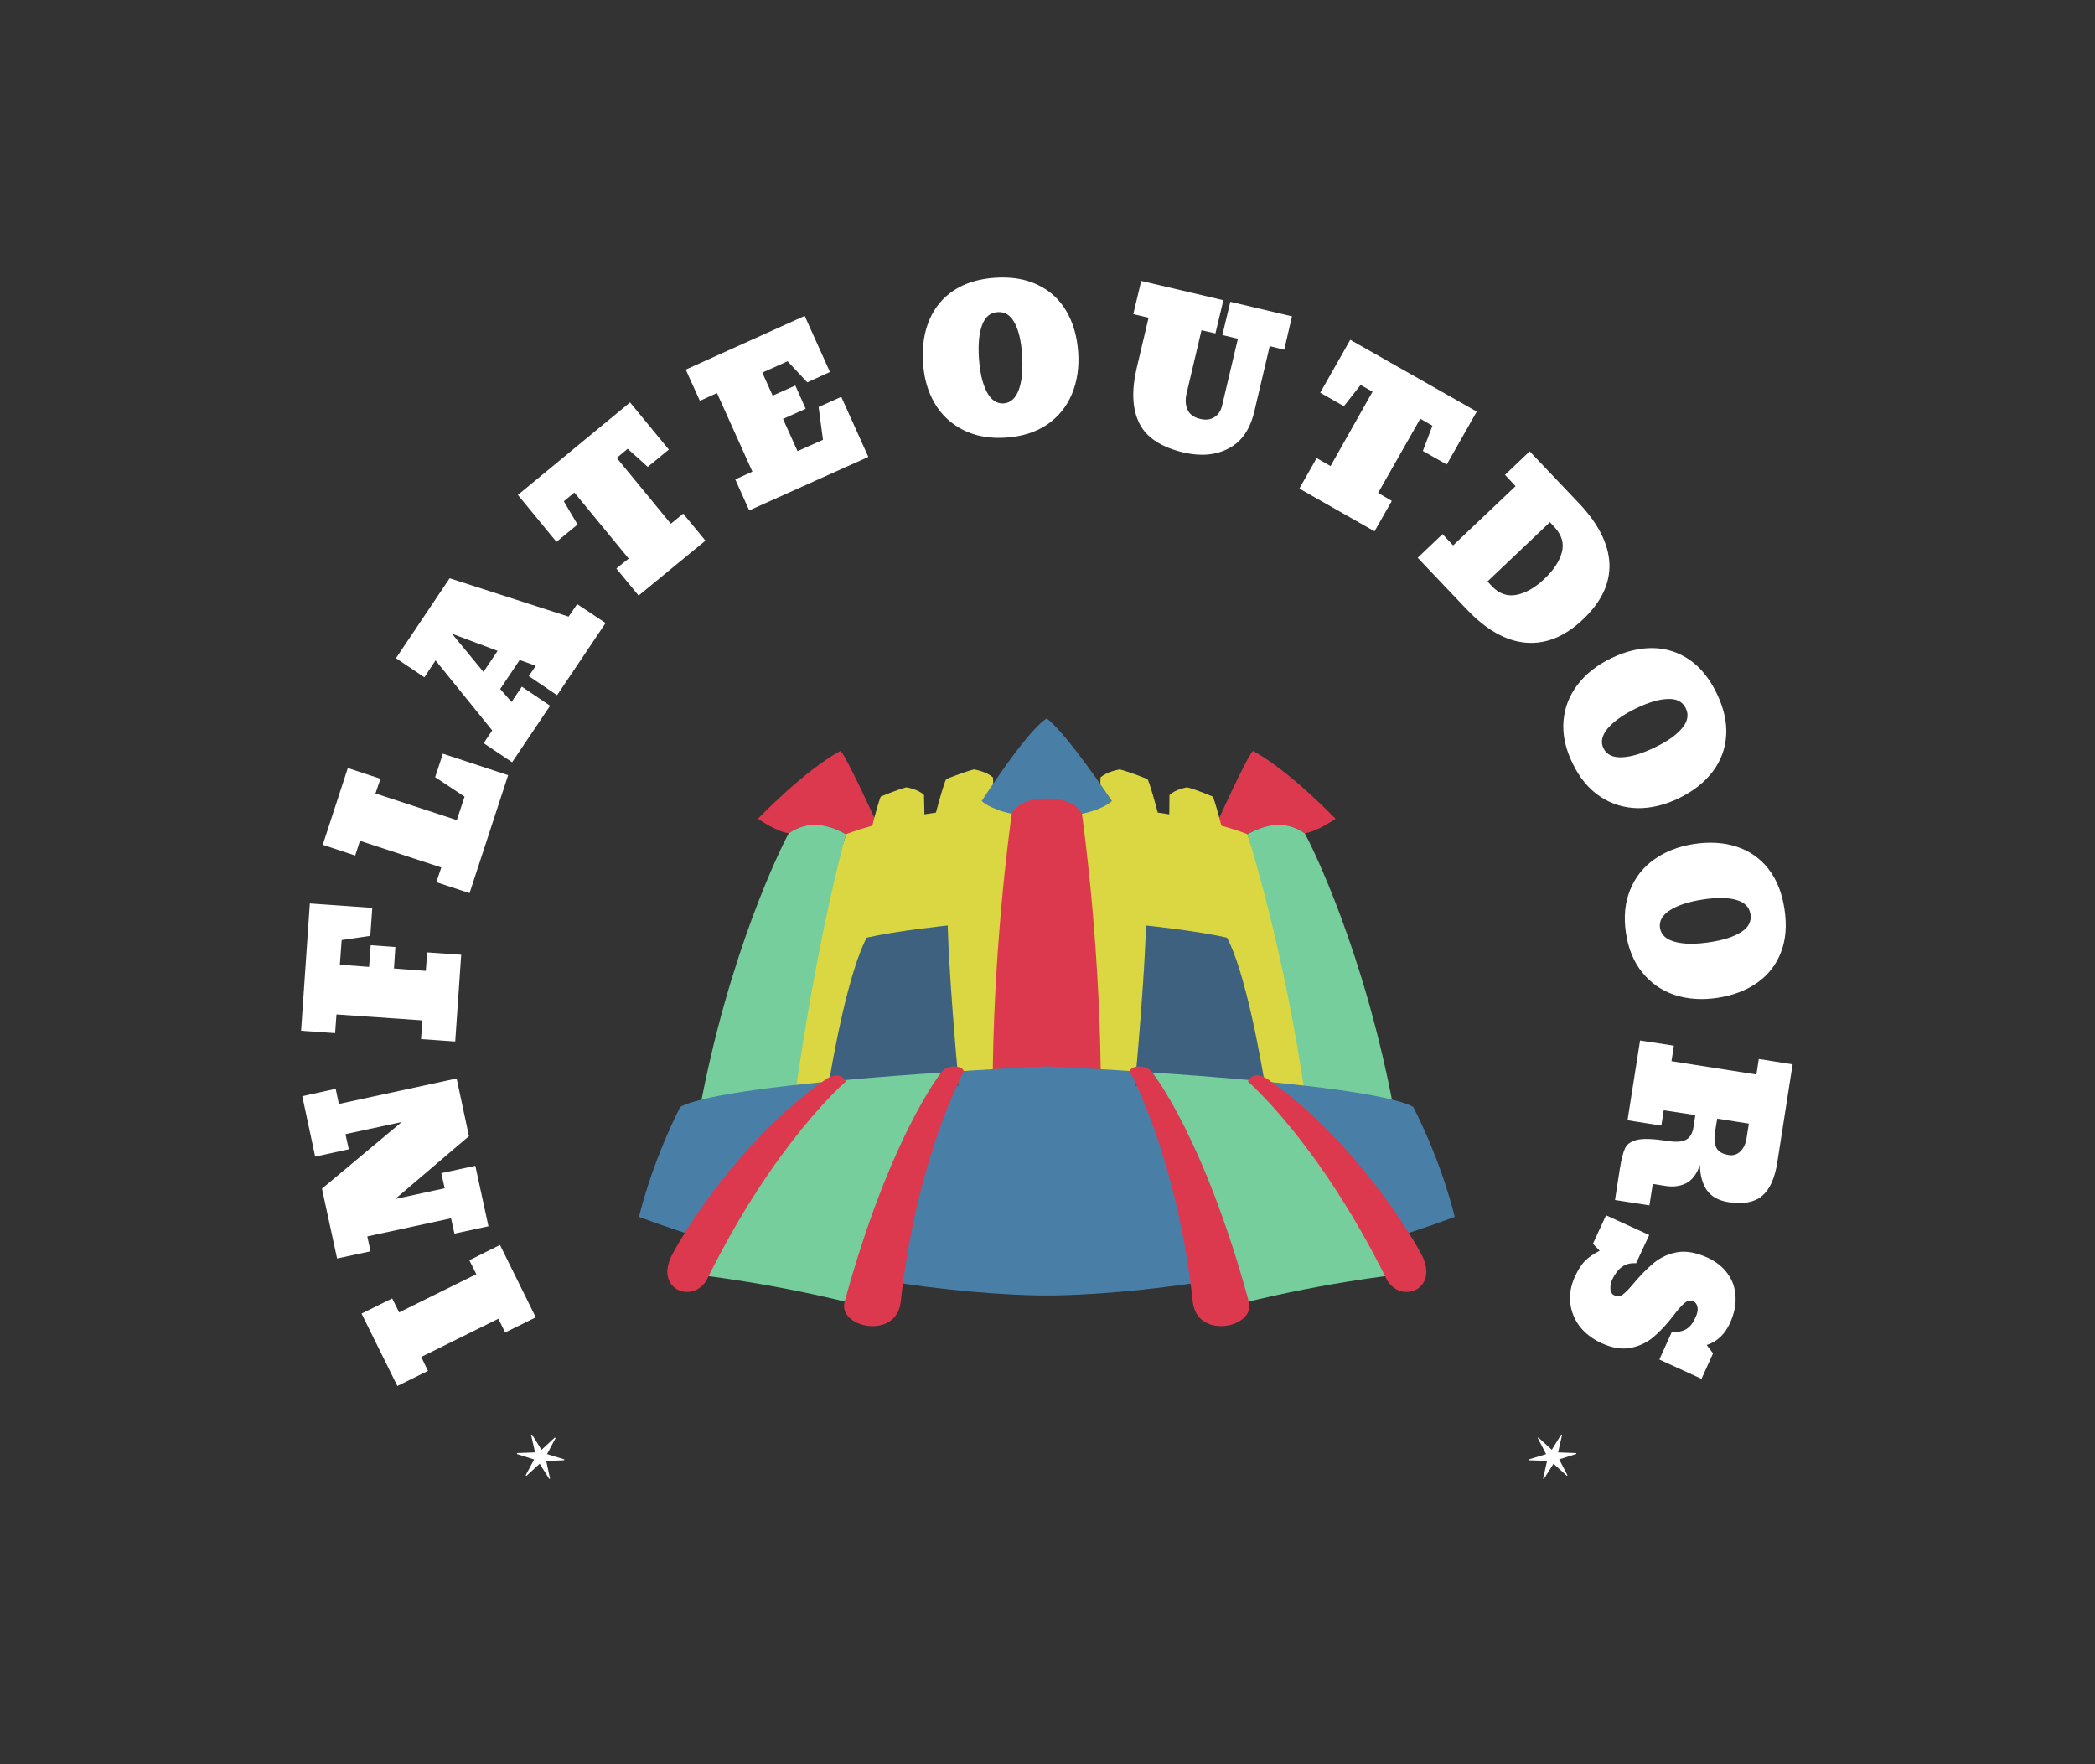 <svg viewBox="0 0 8.911 7.504" xmlns:xlink="http://www.w3.org/1999/xlink" version="1.1" xmlns="http://www.w3.org/2000/svg"><rect x="0" y="0" width="8.911" height="7.504" fill="#333333" stroke="none"/><g transform="matrix(0.846,0,0,0.846,2.718,3.056)"><g><path fill-rule="nonzero" fill="#ffffff" d="M -0.519 3.011 L -0.673 3.087 L -0.707 3.018 L -1.095 3.21 L -1.061 3.28 L -1.215 3.356 L -1.395 2.992 L -1.241 2.916 L -1.206 2.986 L -0.818 2.794 L -0.853 2.724 L -0.699 2.647 L -0.519 3.011 M -0.757 2.553 L -0.928 2.59 L -0.945 2.513 L -1.366 2.604 L -1.35 2.679 L -1.518 2.715 L -1.594 2.364 L -1.193 2.029 L -1.476 2.09 L -1.459 2.166 L -1.628 2.203 L -1.693 1.899 L -1.525 1.862 L -1.509 1.938 L -0.917 1.81 L -0.855 2.1 L -1.226 2.416 L -0.977 2.362 L -0.994 2.286 L -0.823 2.249 L -0.757 2.553 M -0.924 1.624 L -1.096 1.612 L -1.089 1.518 L -1.521 1.488 L -1.528 1.582 L -1.699 1.57 L -1.655 0.93 L -1.341 0.952 L -1.351 1.093 L -1.495 1.114 L -1.504 1.238 L -1.357 1.249 L -1.349 1.14 L -1.225 1.149 L -1.232 1.257 L -1.072 1.269 L -1.065 1.176 L -0.894 1.188 L -0.924 1.624 M -0.852 0.878 L -1.019 0.823 L -0.994 0.749 L -1.403 0.615 L -1.427 0.689 L -1.59 0.635 L -1.464 0.249 L -1.3 0.303 L -1.325 0.377 L -0.916 0.511 L -0.877 0.393 L -1.025 0.295 L -0.986 0.177 L -0.658 0.285 L -0.852 0.878 M -0.638 0.22 L -0.781 0.124 L -0.738 0.06 L -1.023 -0.292 L -1.079 -0.207 L -1.222 -0.303 L -0.952 -0.705 L -0.354 -0.512 L -0.311 -0.575 L -0.168 -0.48 L -0.412 -0.117 L -0.554 -0.213 L -0.519 -0.265 L -0.6 -0.294 L -0.698 -0.148 L -0.641 -0.083 L -0.589 -0.16 L -0.447 -0.064 L -0.638 0.22 M -0.782 -0.234 L -0.711 -0.34 L -0.94 -0.426 L -0.782 -0.234 M -0.002 -0.618 L -0.114 -0.754 L -0.052 -0.804 L -0.325 -1.136 L -0.378 -1.092 L -0.309 -0.975 L -0.415 -0.888 L -0.609 -1.124 L -0.045 -1.589 L 0.15 -1.352 L 0.044 -1.265 L -0.057 -1.356 L -0.112 -1.31 L 0.16 -0.979 L 0.222 -1.03 L 0.334 -0.894 L -0.002 -0.618 M 0.554 -1.046 L 0.484 -1.202 L 0.57 -1.241 L 0.392 -1.636 L 0.306 -1.597 L 0.235 -1.754 L 0.833 -2.024 L 0.96 -1.742 L 0.846 -1.69 L 0.747 -1.796 L 0.62 -1.739 L 0.672 -1.623 L 0.786 -1.674 L 0.838 -1.557 L 0.724 -1.506 L 0.797 -1.344 L 0.925 -1.401 L 0.903 -1.566 L 1.017 -1.617 L 1.153 -1.315 L 0.554 -1.046 M 1.631 -1.45 Q 1.539 -1.496 1.487 -1.584 Q 1.435 -1.672 1.428 -1.789 Q 1.42 -1.91 1.46 -2.004 Q 1.5 -2.098 1.584 -2.153 Q 1.669 -2.208 1.791 -2.216 Q 1.914 -2.224 2.005 -2.18 Q 2.096 -2.137 2.148 -2.049 Q 2.2 -1.961 2.208 -1.841 Q 2.216 -1.724 2.176 -1.63 Q 2.136 -1.535 2.051 -1.477 Q 1.966 -1.42 1.844 -1.412 Q 1.723 -1.404 1.631 -1.45 M 1.91 -1.654 Q 1.933 -1.719 1.926 -1.826 Q 1.92 -1.93 1.889 -1.988 Q 1.858 -2.047 1.803 -2.043 Q 1.748 -2.04 1.725 -1.978 Q 1.702 -1.916 1.709 -1.812 Q 1.716 -1.705 1.748 -1.643 Q 1.78 -1.581 1.833 -1.584 Q 1.886 -1.588 1.91 -1.654 M 2.516 -1.483 Q 2.462 -1.59 2.502 -1.761 L 2.562 -2.015 L 2.485 -2.033 L 2.525 -2.2 L 2.938 -2.103 L 2.898 -1.936 L 2.828 -1.952 L 2.753 -1.634 Q 2.742 -1.587 2.758 -1.552 Q 2.774 -1.517 2.822 -1.506 Q 2.863 -1.496 2.893 -1.515 Q 2.923 -1.534 2.932 -1.575 L 3.011 -1.909 L 2.933 -1.928 L 2.973 -2.095 L 3.283 -2.022 L 3.244 -1.854 L 3.171 -1.872 L 3.094 -1.545 Q 3.062 -1.408 2.965 -1.358 Q 2.869 -1.307 2.739 -1.337 Q 2.569 -1.377 2.516 -1.483 M 3.32 -1.156 L 3.407 -1.309 L 3.477 -1.269 L 3.688 -1.643 L 3.628 -1.677 L 3.544 -1.57 L 3.425 -1.638 L 3.576 -1.904 L 4.212 -1.543 L 4.061 -1.277 L 3.941 -1.345 L 3.989 -1.472 L 3.928 -1.507 L 3.716 -1.134 L 3.785 -1.094 L 3.698 -0.941 L 3.32 -1.156 M 4.04 -0.927 L 4.093 -0.87 L 4.407 -1.168 L 4.354 -1.225 L 4.478 -1.343 L 4.726 -1.082 Q 4.872 -0.928 4.879 -0.779 Q 4.885 -0.63 4.746 -0.498 Q 4.61 -0.369 4.46 -0.381 Q 4.31 -0.393 4.162 -0.548 L 3.915 -0.808 L 4.04 -0.927 M 4.287 -0.666 Q 4.343 -0.607 4.414 -0.622 Q 4.484 -0.637 4.552 -0.702 Q 4.622 -0.768 4.64 -0.836 Q 4.658 -0.904 4.601 -0.964 L 4.58 -0.987 L 4.266 -0.689 L 4.287 -0.666 M 4.648 0.014 Q 4.656 -0.088 4.719 -0.17 Q 4.781 -0.251 4.886 -0.302 Q 4.995 -0.355 5.097 -0.354 Q 5.199 -0.352 5.282 -0.295 Q 5.365 -0.237 5.418 -0.127 Q 5.472 -0.016 5.466 0.084 Q 5.46 0.185 5.399 0.266 Q 5.337 0.348 5.228 0.401 Q 5.123 0.452 5.021 0.451 Q 4.918 0.449 4.833 0.393 Q 4.747 0.336 4.694 0.226 Q 4.64 0.116 4.648 0.014 M 4.942 0.195 Q 5.012 0.192 5.108 0.145 Q 5.202 0.1 5.244 0.049 Q 5.287 -0.002 5.263 -0.051 Q 5.239 -0.101 5.173 -0.098 Q 5.106 -0.096 5.013 -0.051 Q 4.917 -0.004 4.871 0.049 Q 4.826 0.103 4.849 0.15 Q 4.873 0.198 4.942 0.195 M 4.983 0.862 Q 5.021 0.767 5.105 0.708 Q 5.188 0.649 5.304 0.631 Q 5.424 0.613 5.52 0.645 Q 5.617 0.677 5.679 0.757 Q 5.741 0.837 5.759 0.958 Q 5.778 1.08 5.742 1.174 Q 5.706 1.269 5.623 1.328 Q 5.54 1.387 5.42 1.405 Q 5.304 1.422 5.207 1.39 Q 5.11 1.358 5.045 1.278 Q 4.98 1.199 4.962 1.078 Q 4.944 0.957 4.983 0.862 M 5.209 1.123 Q 5.276 1.141 5.382 1.125 Q 5.485 1.11 5.541 1.074 Q 5.597 1.039 5.588 0.984 Q 5.58 0.93 5.516 0.912 Q 5.453 0.894 5.35 0.91 Q 5.244 0.926 5.185 0.963 Q 5.126 1 5.133 1.052 Q 5.141 1.105 5.209 1.123 M 5.203 1.645 L 5.191 1.723 L 5.618 1.79 L 5.63 1.712 L 5.8 1.739 L 5.723 2.232 Q 5.704 2.352 5.647 2.4 Q 5.59 2.449 5.478 2.432 Q 5.403 2.42 5.369 2.372 Q 5.335 2.323 5.334 2.244 Q 5.312 2.311 5.266 2.336 Q 5.22 2.36 5.159 2.35 L 5.097 2.34 L 5.08 2.448 L 4.907 2.421 L 4.931 2.266 Q 4.943 2.191 4.958 2.16 Q 4.973 2.129 5.02 2.118 Q 5.067 2.108 5.171 2.124 Q 5.23 2.134 5.262 2.119 Q 5.294 2.104 5.302 2.053 L 5.311 1.994 L 5.152 1.97 L 5.14 2.047 L 4.97 2.02 L 5.033 1.619 L 5.203 1.645 M 5.41 2.078 Q 5.402 2.13 5.417 2.159 Q 5.431 2.187 5.479 2.195 Q 5.513 2.2 5.537 2.177 Q 5.561 2.154 5.568 2.113 L 5.58 2.037 L 5.421 2.012 L 5.41 2.078 M 4.757 2.726 Q 4.784 2.7 4.83 2.676 L 4.796 2.641 L 4.862 2.498 L 5.079 2.597 L 5.013 2.739 Q 4.97 2.736 4.941 2.758 Q 4.913 2.779 4.893 2.821 Q 4.882 2.846 4.884 2.869 Q 4.886 2.892 4.903 2.9 Q 4.925 2.91 4.945 2.897 Q 4.964 2.883 4.989 2.854 Q 5.051 2.779 5.104 2.736 Q 5.156 2.694 5.223 2.683 Q 5.289 2.673 5.373 2.711 Q 5.437 2.741 5.473 2.791 Q 5.51 2.841 5.513 2.906 Q 5.517 2.97 5.485 3.04 Q 5.446 3.125 5.368 3.15 L 5.4 3.192 L 5.342 3.32 L 5.13 3.223 L 5.192 3.086 Q 5.241 3.086 5.267 3.069 Q 5.293 3.053 5.311 3.013 Q 5.326 2.982 5.322 2.961 Q 5.319 2.939 5.3 2.93 Q 5.279 2.92 5.257 2.939 Q 5.234 2.958 5.204 2.998 Q 5.15 3.069 5.098 3.112 Q 5.046 3.154 4.981 3.165 Q 4.916 3.176 4.838 3.14 Q 4.771 3.109 4.73 3.057 Q 4.69 3.005 4.682 2.939 Q 4.675 2.874 4.705 2.807 Q 4.73 2.753 4.757 2.726"></path></g><g clip-path="url(#SvgjsClipPath55743)" transform="matrix(1,0,0,1,0,0)"><g clip-path="url(#a3852e12e-b1e4-4c67-a48a-4c1815a7a3802888505c-4b50-4ed2-b27a-6fb6b7a2228a)"><path fill-rule="nonzero" transform="matrix(1,0,0,1,0,0)" fill="#dc394e" d="M 1.041 0.582 C 1.167 0.566 1.197 0.529 1.197 0.529 C 1.197 0.529 1.044 0.192 1.013 0.163 C 0.83 0.262 0.598 0.504 0.598 0.504 C 0.598 0.504 0.69 0.569 0.753 0.577 C 0.854 0.51 0.944 0.53 1.041 0.582"></path></g><g clip-path="url(#a3852e12e-b1e4-4c67-a48a-4c1815a7a3802888505c-4b50-4ed2-b27a-6fb6b7a2228a)"><path fill-rule="nonzero" transform="matrix(1,0,0,1,0,0)" fill="#dbd742" d="M 2.093 0.431 C 2.04 0.433 1.831 0.437 1.783 0.44 L 1.78 0.297 C 1.748 0.266 1.684 0.256 1.684 0.256 C 1.629 0.27 1.544 0.305 1.544 0.305 C 1.531 0.333 1.508 0.416 1.493 0.473 C 1.473 0.476 1.454 0.479 1.435 0.482 L 1.433 0.385 C 1.404 0.355 1.344 0.346 1.344 0.346 C 1.294 0.359 1.215 0.393 1.215 0.393 C 1.205 0.418 1.186 0.485 1.173 0.539 C 1.085 0.563 1.041 0.582 1.041 0.582 C 1.041 0.582 0.858 1.145 0.75 1.912 L 2.074 2.05"></path></g><g clip-path="url(#a3852e12e-b1e4-4c67-a48a-4c1815a7a3802888505c-4b50-4ed2-b27a-6fb6b7a2228a)"><path fill-rule="nonzero" transform="matrix(1,0,0,1,0,0)" fill="#dc394e" d="M 3.059 0.582 C 2.933 0.566 2.904 0.529 2.904 0.529 C 2.904 0.529 3.056 0.192 3.087 0.163 C 3.27 0.262 3.502 0.504 3.502 0.504 C 3.502 0.504 3.411 0.569 3.347 0.577 C 3.246 0.51 3.156 0.53 3.059 0.582"></path></g><g clip-path="url(#a3852e12e-b1e4-4c67-a48a-4c1815a7a3802888505c-4b50-4ed2-b27a-6fb6b7a2228a)"><path fill-rule="nonzero" transform="matrix(1,0,0,1,0,0)" fill="#75ce9b" d="M 3.347 0.577 C 3.384 0.644 3.649 1.176 3.797 1.977 L 3.319 1.912 C 3.21 1.145 3.082 0.66 3.059 0.582 C 3.156 0.53 3.246 0.51 3.347 0.577"></path></g><g clip-path="url(#a3852e12e-b1e4-4c67-a48a-4c1815a7a3802888505c-4b50-4ed2-b27a-6fb6b7a2228a)"><path fill-rule="nonzero" transform="matrix(1,0,0,1,0,0)" fill="#497ea7" d="M 1.552 1.041 C 1.552 1.041 1.304 1.066 1.145 1.102 C 1.057 1.265 0.977 1.684 0.945 1.892 L 1.608 1.847 C 1.556 1.277 1.552 1.041 1.552 1.041"></path></g><g clip-path="url(#a3852e12e-b1e4-4c67-a48a-4c1815a7a3802888505c-4b50-4ed2-b27a-6fb6b7a2228a)"><path fill-rule="nonzero" transform="matrix(1,0,0,1,0,0)" fill="#dbd742" d="M 2.074 2.05 L 3.351 1.912 C 3.242 1.145 3.059 0.582 3.059 0.582 C 3.059 0.582 3.015 0.563 2.928 0.539 C 2.914 0.485 2.896 0.418 2.885 0.393 C 2.885 0.393 2.807 0.359 2.756 0.346 C 2.756 0.346 2.697 0.355 2.667 0.385 L 2.666 0.482 C 2.647 0.479 2.628 0.476 2.608 0.473 C 2.593 0.416 2.57 0.333 2.557 0.305 C 2.557 0.305 2.472 0.27 2.417 0.256 C 2.417 0.256 2.352 0.266 2.32 0.297 L 2.318 0.44 C 2.27 0.437 2.22 0.433 2.167 0.431 L 2.016 0.392"></path></g><g clip-path="url(#a3852e12e-b1e4-4c67-a48a-4c1815a7a3802888505c-4b50-4ed2-b27a-6fb6b7a2228a)"><path fill-rule="nonzero" transform="matrix(1,0,0,1,0,0)" fill="#dc394e" d="M 1.874 0.233 L 1.874 0.479 C 1.861 0.574 1.778 1.181 1.778 1.884 L 2.322 1.884 C 2.322 1.181 2.24 0.574 2.227 0.479 L 2.227 0.246 Z"></path></g><g clip-path="url(#a3852e12e-b1e4-4c67-a48a-4c1815a7a3802888505c-4b50-4ed2-b27a-6fb6b7a2228a)"><path fill-rule="nonzero" transform="matrix(1,0,0,1,0,0)" fill="#497ea7" d="M 2.549 1.041 C 2.549 1.041 2.796 1.066 2.956 1.102 C 3.044 1.265 3.123 1.684 3.155 1.892 L 2.493 1.847 C 2.545 1.277 2.549 1.041 2.549 1.041"></path></g><g clip-path="url(#a3852e12e-b1e4-4c67-a48a-4c1815a7a3802888505c-4b50-4ed2-b27a-6fb6b7a2228a)"><path fill-rule="nonzero" transform="matrix(1,0,0,1,0,0)" fill="#497ea7" d="M 2.227 0.479 C 2.338 0.456 2.378 0.415 2.378 0.415 C 2.378 0.415 2.151 0.075 2.05 0 C 1.949 0.061 1.723 0.415 1.723 0.415 C 1.723 0.415 1.763 0.456 1.874 0.479 C 1.874 0.479 1.903 0.402 2.05 0.402 C 2.198 0.402 2.227 0.479 2.227 0.479"></path></g><g clip-path="url(#a3852e12e-b1e4-4c67-a48a-4c1815a7a3802888505c-4b50-4ed2-b27a-6fb6b7a2228a)"><path fill-rule="nonzero" transform="matrix(1,0,0,1,0,0)" fill="#75ce9b" d="M 0.753 0.577 C 0.716 0.644 0.451 1.176 0.303 1.977 L 0.782 1.912 C 0.89 1.145 1.018 0.66 1.041 0.582 C 0.944 0.53 0.854 0.51 0.753 0.577"></path></g><g clip-path="url(#a3852e12e-b1e4-4c67-a48a-4c1815a7a3802888505c-4b50-4ed2-b27a-6fb6b7a2228a)"><path fill-rule="nonzero" transform="matrix(1,0,0,1,0,0)" fill="#497ea7" d="M 0.207 1.953 C 0.447 1.822 2.05 1.749 2.05 1.749 C 2.05 1.749 3.654 1.822 3.893 1.953 C 4.045 2.254 4.101 2.506 4.101 2.506 C 3.004 2.913 2.05 2.901 2.05 2.901 C 2.05 2.901 1.097 2.913 0 2.506 C 0 2.506 0.056 2.254 0.207 1.953"></path></g><g clip-path="url(#b3852e12e-b1e4-4c67-a48a-4c1815a7a3802888505c-4b50-4ed2-b27a-6fb6b7a2228a)"><path opacity="0.3" fill-rule="nonzero" transform="matrix(1,0,0,1,0,0)" fill="#231f20" d="M 1.552 1.041 C 1.552 1.041 1.304 1.066 1.145 1.102 C 1.057 1.265 0.977 1.684 0.945 1.892 L 1.608 1.847 C 1.556 1.277 1.552 1.041 1.552 1.041"></path></g><g clip-path="url(#a3852e12e-b1e4-4c67-a48a-4c1815a7a3802888505c-4b50-4ed2-b27a-6fb6b7a2228a)"><path fill-rule="nonzero" transform="matrix(1,0,0,1,0,0)" fill="#75ce9b" d="M 1.601 1.775 C 1.408 1.787 1.176 1.804 0.956 1.825 L 0.285 2.796 C 0.285 2.796 0.699 2.84 1.162 2.964 C 1.162 2.964 1.327 2.06 1.601 1.775"></path></g><g clip-path="url(#a3852e12e-b1e4-4c67-a48a-4c1815a7a3802888505c-4b50-4ed2-b27a-6fb6b7a2228a)"><path fill-rule="nonzero" transform="matrix(1,0,0,1,0,0)" fill="#dc394e" d="M 1.034 2.932 C 0.997 3.062 1.295 3.127 1.316 2.932 C 1.395 2.209 1.633 1.775 1.633 1.775 C 1.63 1.744 1.547 1.736 1.518 1.782 C 1.518 1.782 1.26 2.106 1.034 2.932"></path></g><g clip-path="url(#c3852e12e-b1e4-4c67-a48a-4c1815a7a3802888505c-4b50-4ed2-b27a-6fb6b7a2228a)"><path opacity="0.3" fill-rule="nonzero" transform="matrix(1,0,0,1,0,0)" fill="#231f20" d="M 2.549 1.041 C 2.549 1.041 2.796 1.066 2.956 1.102 C 3.044 1.265 3.123 1.684 3.155 1.892 L 2.493 1.847 C 2.545 1.277 2.549 1.041 2.549 1.041"></path></g><g clip-path="url(#a3852e12e-b1e4-4c67-a48a-4c1815a7a3802888505c-4b50-4ed2-b27a-6fb6b7a2228a)"><path fill-rule="nonzero" transform="matrix(1,0,0,1,0,0)" fill="#dc394e" d="M 0.343 2.818 C 0.274 2.948 0.072 2.872 0.168 2.693 C 0.244 2.55 0.526 2.107 0.924 1.825 C 0.971 1.787 1.019 1.782 1.04 1.825 C 1.04 1.825 0.683 2.129 0.343 2.818"></path></g><g clip-path="url(#a3852e12e-b1e4-4c67-a48a-4c1815a7a3802888505c-4b50-4ed2-b27a-6fb6b7a2228a)"><path fill-rule="nonzero" transform="matrix(1,0,0,1,0,0)" fill="#75ce9b" d="M 2.5 1.775 C 2.693 1.787 2.925 1.804 3.145 1.825 L 3.816 2.796 C 3.816 2.796 3.401 2.84 2.939 2.964 C 2.939 2.964 2.773 2.06 2.5 1.775"></path></g><g clip-path="url(#a3852e12e-b1e4-4c67-a48a-4c1815a7a3802888505c-4b50-4ed2-b27a-6fb6b7a2228a)"><path fill-rule="nonzero" transform="matrix(1,0,0,1,0,0)" fill="#dc394e" d="M 3.066 2.932 C 3.103 3.062 2.806 3.127 2.784 2.932 C 2.706 2.209 2.468 1.775 2.468 1.775 C 2.47 1.744 2.553 1.736 2.582 1.782 C 2.582 1.782 2.841 2.106 3.066 2.932"></path></g><g clip-path="url(#a3852e12e-b1e4-4c67-a48a-4c1815a7a3802888505c-4b50-4ed2-b27a-6fb6b7a2228a)"><path fill-rule="nonzero" transform="matrix(1,0,0,1,0,0)" fill="#dc394e" d="M 3.758 2.818 C 3.827 2.948 4.029 2.872 3.933 2.693 C 3.857 2.55 3.574 2.107 3.177 1.825 C 3.13 1.787 3.082 1.782 3.061 1.825 C 3.061 1.825 3.417 2.129 3.758 2.818"></path></g></g><g transform="matrix(-0.792,-0.61,0.61,-0.792,-3.156,6.352)"><g clip-path="url(#SvgjsClipPath55744)"><path fill-rule="nonzero" transform="matrix(1,0,0,1,0,0)" fill="#ffffff" d="M -0.5 3.837 L -0.495 3.837 L -0.48 3.747 L -0.395 3.779 L -0.392 3.775 L -0.462 3.717 L -0.392 3.659 L -0.395 3.655 L -0.48 3.686 L -0.495 3.597 L -0.5 3.597 L -0.515 3.686 L -0.6 3.655 L -0.602 3.659 L -0.533 3.717 L -0.602 3.775 L -0.6 3.779 L -0.515 3.747 L -0.5 3.837 Z"></path></g></g><g transform="matrix(0.792,-0.61,-0.61,-0.792,3.219,9.46)"><g clip-path="url(#SvgjsClipPath55745)"><path fill-rule="nonzero" transform="matrix(1,0,0,1,0,0)" fill="#ffffff" d="M 4.596 3.837 L 4.6 3.837 L 4.616 3.747 L 4.701 3.779 L 4.703 3.775 L 4.633 3.717 L 4.703 3.659 L 4.701 3.655 L 4.616 3.686 L 4.6 3.597 L 4.596 3.597 L 4.58 3.686 L 4.495 3.655 L 4.493 3.659 L 4.563 3.717 L 4.493 3.775 L 4.495 3.779 L 4.58 3.747 L 4.596 3.837 Z"></path></g></g></g><defs><clipPath id="SvgjsClipPath55743"><path d="M 0 0 h 4.101 v 3.055 h -4.101 Z"></path></clipPath><clipPath id="a3852e12e-b1e4-4c67-a48a-4c1815a7a3802888505c-4b50-4ed2-b27a-6fb6b7a2228a"><path d="M 1.7832289564932643e-16 3.055 L 4.101 3.055 L 4.101 0 L 1.7832289564932643e-16 0 Z"></path></clipPath><clipPath id="b3852e12e-b1e4-4c67-a48a-4c1815a7a3802888505c-4b50-4ed2-b27a-6fb6b7a2228a"><path d="M 0.942 1.038 L 1.611 1.038 L 1.611 1.895 L 0.942 1.895 Z"></path></clipPath><clipPath id="c3852e12e-b1e4-4c67-a48a-4c1815a7a3802888505c-4b50-4ed2-b27a-6fb6b7a2228a"><path d="M 2.49 1.038 L 3.159 1.038 L 3.159 1.895 L 2.49 1.895 Z"></path></clipPath><clipPath id="SvgjsClipPath55744"><path d="M -0.676 3.535 h 0.356 v 0.356 h -0.356 Z"></path></clipPath><clipPath id="SvgjsClipPath55745"><path d="M 4.42 3.535 h 0.356 v 0.356 h -0.356 Z"></path></clipPath></defs></svg>